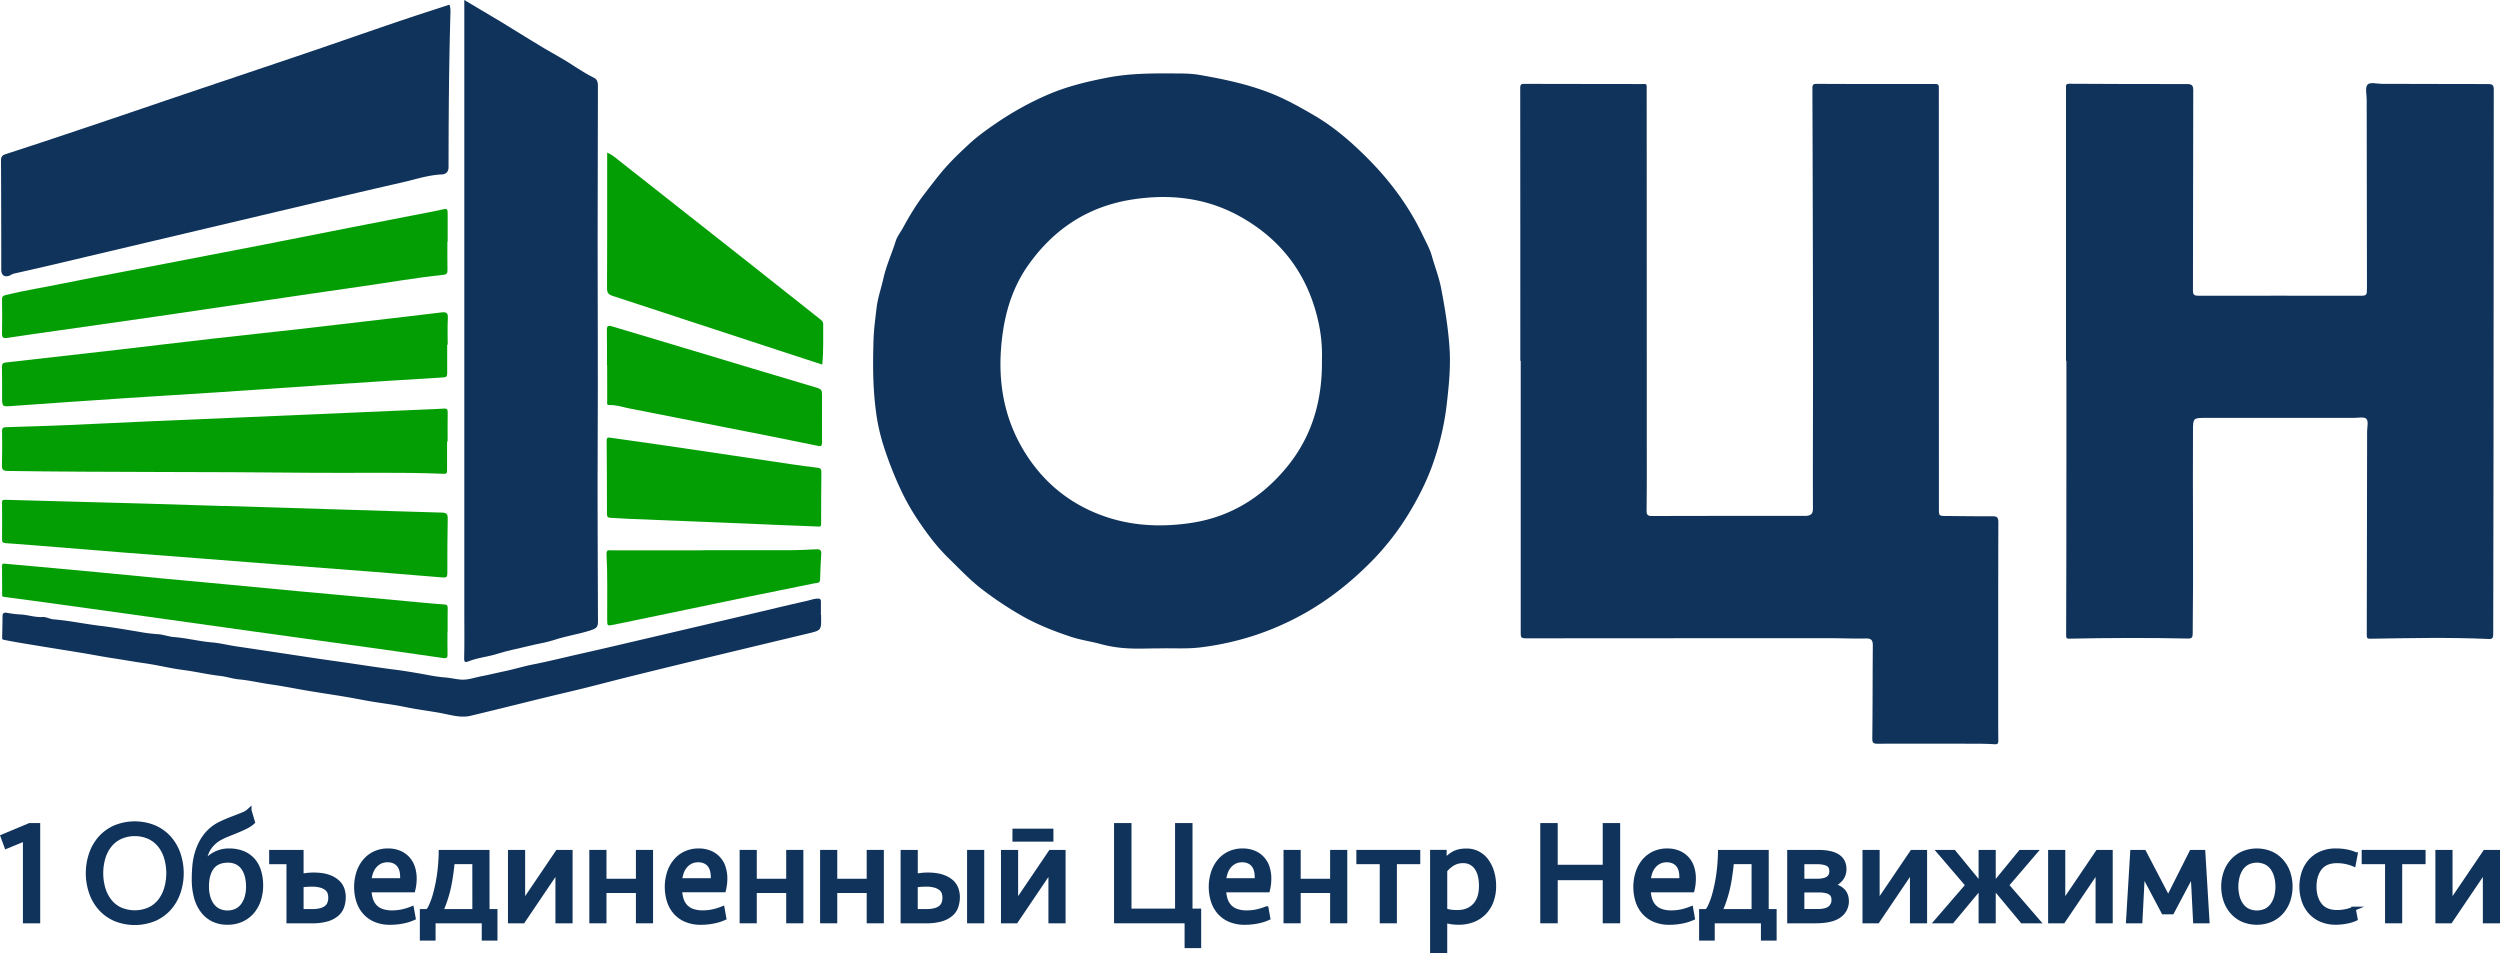 <svg xmlns="http://www.w3.org/2000/svg" viewBox="0 0 2396.09 913.41">
  <defs>
    <style>
      .a, .c {
        fill: #10335c;
      }

      .b {
        fill: #039e03;
      }

      .c {
        stroke: #10335c;
        stroke-miterlimit: 10;
        stroke-width: 4px;
      }
    </style>
  </defs>
  <title>592582</title>
  <g>
    <path class="a" d="M1512.65,367q0-130.74-.09-261.47c0-3.37.91-4.06,4.11-4,36.83.14,73.66.12,110.48.19,7.43,0,6.61-1.12,6.61,6.69q.1,169.74.1,339.47c0,20.83.09,41.66-.2,62.49-.06,4.55,1.32,5.4,5.61,5.38,48.33-.18,96.66-.13,145-.15a23.11,23.11,0,0,0,2.5,0c4-.44,6.34-1.61,6.33-6.78-.16-49.49.14-99,.09-148.47q-.14-127.24-.6-254.48c0-3.54.79-4.34,4.31-4.32q56.73.26,113.47.11c3.19,0,3.44,1.46,3.42,3.94-.06,9,0,18,0,27q0,188,.06,376c0,7.07.07,7.07,7.26,7.12,14.67.11,29.33.36,44,.24,4.41,0,5.73,1.16,5.71,5.8-.19,57.16-.14,114.32-.14,171.48,0,12.5-.05,25,.1,37.49,0,2.67-.42,3.94-3.44,3.76-5.55-.34-11.12-.49-16.68-.5-31.83-.07-63.66-.13-95.49,0-3.91,0-5.23-.61-5.17-5.1.37-29.66.24-59.32.5-89,0-5-1.33-6.89-6.63-6.77-11.49.26-23-.27-34.49-.27q-144.48,0-289,.12c-7.38,0-7.35.05-7.35-6.89V367Z" transform="translate(-55.52 -21.17)"/>
    <path class="a" d="M1167.11,642.59c-11.31,0-22.68.69-33.91-.25a120.36,120.36,0,0,1-22-3.69c-9.5-2.64-19.37-3.94-28.76-7-15.9-5.27-31.42-11.29-46.16-19.49a341,341,0,0,1-37.67-24.76c-12.55-9.32-23.11-20.67-34.22-31.5-10.67-10.4-19.56-22.27-27.87-34.43a224.54,224.54,0,0,1-16.85-29.19,350.29,350.29,0,0,1-17.58-44.71,187.06,187.06,0,0,1-7.22-33.63c-2.84-22.16-2.84-44.54-2.14-66.9.33-10.53,1.79-20.94,3-31.32,1.12-9.22,4.35-18.15,6.36-27.28,2.76-12.55,8.2-24.2,12-36.42,1.3-4.23,4.49-8.17,6.75-12.29,6.23-11.37,12.84-22.54,20.78-32.8,6.54-8.45,12.87-17,20-25.06s14.88-15.38,22.72-22.65,16.68-13.6,25.58-19.71A294.94,294.94,0,0,1,1059.57,112c18.46-8,37.84-12.65,57.48-16.45,21.26-4.12,42.77-4.13,64.31-4,8,0,16.15.08,23.74,1.41,23.05,4,46,8.78,68,17.41,14.69,5.76,28.24,13.39,41.73,21.25,19.64,11.44,36.64,26.28,52.56,42.4,21.18,21.44,38.8,45.4,51.79,72.68,3,6.39,6.73,12.91,8.53,19.35,2.94,10.51,7,20.72,9.08,31.57,3.62,18.87,6.71,37.69,8,56.93s-.77,38-3,56.93a260.08,260.08,0,0,1-10.82,47.93c-5.91,18.65-14.5,36.1-24.56,52.84a251,251,0,0,1-37,47.59c-18.86,19-39.74,35.74-63.25,49a270,270,0,0,1-49.79,21.84,277.21,277.21,0,0,1-50.47,11C1192.94,643.22,1180,642.3,1167.11,642.59Zm155.4-276.44a145.47,145.47,0,0,0-3.3-36c-9.88-45.42-35.41-79.64-76-101.94-32.1-17.65-66.85-21.44-102.82-15.78-42.42,6.68-75.21,28.49-99.69,63.32-14,20-21.24,42.56-24.41,66.6-5.4,40.77.26,79.37,22.81,114.5,16.24,25.29,38.18,44.1,66,55.76,29.12,12.22,59.41,14.39,90.4,10,37.9-5.35,68.43-23.79,92.64-52.88C1312.66,440.3,1323,405.84,1322.51,366.15Z" transform="translate(-55.52 -21.17)"/>
    <path class="a" d="M2035.65,367q0-130.72,0-261.46c0-2.17-.52-4.13,3.06-4.1q56.49.35,113,.29c5,0,5.91,1.71,5.9,6.32-.19,63.83-.13,127.65-.29,191.47,0,4.21,1.22,5.11,5.29,5.1,51.32-.11,102.65,0,154,0,7.41,0,7.48-.05,7.48-8.19q-.11-90-.25-180c0-4.8-1.68-11.09.7-14s9-.91,13.8-.91c34,0,68,.26,102,.21,4.18,0,5.31,1.24,5.3,5.36q-.21,170.72-.23,341.45c0,60.15-.28,120.31-.31,180.47,0,3.35-.58,4.75-4.28,4.59-38-1.72-75.94-.82-113.91-.25-2.63,0-3-1-3-3.2q.23-97.74.34-195.47c0-4.13,1.44-9.71-.65-12s-7.72-1-11.81-1q-71-.06-142,0c-12.32,0-12.37.08-12.44,12.37-.35,64.77.54,129.53-.27,194.29-.05,4-.88,4.91-4.94,4.82-37.65-.82-75.31-.62-113,.12-2.21,0-3.38.22-3.37-2.9q.29-83.24.25-166.47,0-48.49,0-97Z" transform="translate(-55.52 -21.17)"/>
    <path class="a" d="M500.5,21.17c12,7.14,23.41,13.82,34.71,20.64,18.94,11.45,37.53,23.53,56.86,34.28,11.12,6.18,21.17,14.06,32.65,19.57,3.3,1.58,3.88,4.45,3.87,7.89q-.23,75-.28,150c0,62.83.41,125.66.07,188.49-.31,58.33.08,116.66.26,175,0,4.63-1.17,6.24-6,7.89-11.48,4-23.52,5.44-35,9.31-8.15,2.74-16.95,3.95-25.4,6.08-9.81,2.48-19.84,4.24-29.45,7.34-9.28,3-19.11,3.68-28.18,7.36-3.09,1.26-4.35,1-4.23-3.22.4-14.16.15-28.33.15-42.5l0-583.49Z" transform="translate(-55.52 -21.17)"/>
    <path class="a" d="M486.35,25.63c1.24,3.81.92,7.35.82,10.8-1.39,48.3-1.68,96.61-1.75,144.92,0,4.92-2.86,6.84-6.38,7-12.93.53-25.08,4.7-37.48,7.52-45.2,10.29-90.28,21.08-135.4,31.73Q202.95,252,99.73,276.38c-10.54,2.49-21.13,4.78-31.68,7.23A15.39,15.39,0,0,0,65.48,285c-5.31,2.42-8.74.32-8.75-5.3,0-34.82-.07-69.64-.24-104.46,0-3.63.79-5.15,4.67-6.41,30.77-9.94,61.42-20.26,92.06-30.57,26.39-8.88,52.72-17.93,79.1-26.84,40.44-13.66,80.92-27.2,121.33-40.92,27-9.18,54-18.67,81-27.84C451.79,36.79,469.07,31.29,486.35,25.63Z" transform="translate(-55.52 -21.17)"/>
    <path class="a" d="M842.5,610.59c0,.5,0,1,0,1.5.18,13.19.18,13.19-12.4,16.21l-50.8,12.16q-31.44,7.56-62.88,15.13-28.53,6.92-57,13.95c-19.43,4.83-38.77,10.08-58.27,14.64-31.64,7.41-63.09,15.54-94.7,23.05-9.54,2.27-19.5-1-29.18-2.76-8.12-1.5-16.32-2.56-24.47-4-6.06-1-12.07-2.38-18.13-3.4-7.8-1.3-15.65-2.31-23.45-3.62-8.24-1.39-16.42-3.08-24.65-4.46-11.64-1.95-23.33-3.66-35-5.61-12.39-2.07-24.71-4.61-37.15-6.35-9.93-1.4-19.69-3.8-29.73-4.7-6-.54-11.94-2.64-18.06-3.33-11.9-1.33-23.55-4.17-35.44-5.69-12.47-1.6-24.74-4.76-37.2-6.49-9.81-1.35-19.54-3.19-29.32-4.65-10-1.49-20-3.46-30.07-5.13-14-2.32-28.05-4.53-42.05-6.84-11.12-1.84-22.31-3.55-33.38-5.83-1.87-.39-1.56-1.32-1.55-2.37.09-6.67.3-13.33.32-20,0-2.77,1-4,3.87-3.53a103.89,103.89,0,0,0,12.74,1.61c7.26.18,14.19,2.94,21.48,2.44,3.88-.27,7.14,2,11,2.27,14.7,1.19,29.16,4.32,43.83,6.1,12.55,1.52,25.15,3.67,37.69,5.78A155.68,155.68,0,0,0,206.88,629c4.91.24,10.11,2.35,15.32,2.75,12.27.92,24.18,4.11,36.49,5.12,7.88.66,15.83,2.71,23.79,3.88,12.88,1.88,25.74,3.86,38.61,5.78,18.89,2.82,37.76,5.78,56.68,8.41,18.61,2.58,37.15,5.62,55.81,8,10.49,1.33,21.08,3.17,31.57,5.08a148.15,148.15,0,0,0,16.58,2.41c4.93.33,9.69,1.5,14.55,2,7.28.82,14-1.88,21-3.2,7.3-1.38,14.54-3.21,21.81-4.72,9.15-1.89,18.19-4.73,27.29-6.51,15.66-3.08,31.1-7,46.65-10.48,23.11-5.19,46.15-10.66,69.22-16.06q44.55-10.41,89.09-20.9c19.12-4.5,38.21-9.18,57.38-13.45,3.46-.77,6.81-2.12,10.52-2.23,2.78-.08,3.08,1.09,3.09,3.14v12.5Z" transform="translate(-55.52 -21.17)"/>
    <path class="b" d="M484,444.38c0,9.32-.05,18.65,0,28,0,2.39-.77,3-3.22,2.9-43.14-1.79-86.31-.52-129.46-1-96.14-1.07-192.3-.33-288.45-1.74-4.44-.06-5.62-1.25-5.48-5.59.33-10.82.22-21.66.11-32.49,0-2.75.7-3.77,3.6-3.86,20.15-.59,40.3-1.24,60.44-2.08,26-1.09,51.91-2.42,77.87-3.57,26.79-1.19,53.59-2.27,80.38-3.42q52.68-2.25,105.35-4.53l80.38-3.48c5.16-.22,10.33-.32,15.47-.75,3-.24,3.65.86,3.61,3.64-.15,9.33-.06,18.66-.06,28Z" transform="translate(-55.52 -21.17)"/>
    <path class="b" d="M484.32,252.71c0,9.16-.11,18.33.07,27.49.05,2.95-.89,4.05-3.85,4.36-26.79,2.82-53.32,7.52-80,11.32-31.11,4.43-62.19,9.06-93.27,13.63-33.4,4.91-66.78,9.91-100.18,14.76-31.09,4.52-62.21,8.89-93.32,13.33-17.11,2.45-34.23,4.82-51.32,7.43-4,.61-5.11-.5-5-4.53.25-10.66.17-21.32,0-32,0-2.78.64-3.88,3.54-4.58,18.25-4.45,36.8-7.34,55.18-11.12,20-4.11,40.06-7.83,60.1-11.69q64.06-12.36,128.14-24.71c29.49-5.73,58.95-11.66,88.44-17.44q39.58-7.75,79.18-15.41c2-.38,3.91-.79,5.84-1.25,6.73-1.58,6.73-1.59,6.72,5.4v25Z" transform="translate(-55.52 -21.17)"/>
    <path class="b" d="M484.12,351.53c0,9.16,0,18.33,0,27.49,0,2.57-.56,3.69-3.57,3.87q-53.85,3.25-107.69,6.86c-36.39,2.42-72.77,5-109.16,7.45-28.74,1.91-57.51,3.54-86.26,5.46q-55.08,3.66-110.14,7.61c-9.74.7-9.74,1-9.78-8.77,0-9.5.08-19-.13-28.5-.06-2.92.71-4.09,3.71-4.42q53.55-6,107.09-12.15c30.24-3.5,60.45-7.18,90.7-10.63,28.1-3.21,56.22-6.17,84.33-9.34,21.15-2.38,42.29-4.91,63.43-7.38,24-2.8,47.93-5.54,71.87-8.47,4.48-.54,6.52.2,6.23,5.44-.47,8.47-.13,17-.13,25.48Z" transform="translate(-55.52 -21.17)"/>
    <path class="b" d="M270.19,506.07l110.86,3.4c32.79,1,65.58,2.11,98.37,3,4.3.11,5.27,1.81,5.21,5.71-.28,17.49-.44,35-.36,52.47,0,3.45-.95,4.24-4.18,4q-33.34-2.83-66.7-5.43c-28.55-2.23-57.1-4.36-85.65-6.57q-41.08-3.18-82.16-6.41c-24.23-1.88-48.47-3.68-72.71-5.59-26.88-2.13-53.76-4.36-80.64-6.52-10.45-.84-20.91-1.7-31.37-2.38-2.54-.16-3.41-1-3.39-3.56.12-11.66.09-23.32,0-35,0-2.2.23-3.09,3-3,43.28,1.27,86.57,2.33,129.85,3.53,26.64.73,53.27,1.62,79.91,2.44Z" transform="translate(-55.52 -21.17)"/>
    <path class="b" d="M637.46,167.43c5.14,2.17,9.33,6,13.7,9.45q60.54,47.54,120.92,95.23,34.5,27.22,68.93,54.56c1.68,1.33,3.51,2.56,3.49,5.13-.11,12.81.41,25.63-.89,38.81-13.54-4.42-26.78-8.72-40-13.06q-80.42-26.42-160.86-52.76c-4-1.29-5.45-3-5.43-7.25.2-33.33.12-66.66.13-100Z" transform="translate(-55.52 -21.17)"/>
    <path class="b" d="M484.4,626.53c0,7.16-.11,14.33.05,21.49.06,3.08-.3,4.41-4.09,3.86-30.12-4.41-60.28-8.6-90.43-12.81q-45.46-6.35-90.94-12.6-40.29-5.61-80.55-11.3-45.46-6.36-90.93-12.69c-22.74-3.15-45.48-6.29-68.24-9.25-1.88-.24-1.68-1-1.69-2.11,0-9.16,0-18.33-.13-27.49,0-2.9,1.85-2.24,3.34-2.12,8.78.74,17.56,1.56,26.35,2.36,20.37,1.87,40.75,3.71,61.11,5.64,22,2.08,44,4.28,66.07,6.37,20,1.9,40.08,3.7,60.12,5.58,22.69,2.14,45.37,4.34,68.06,6.46,20.37,1.9,40.76,3.7,61.13,5.57q29.58,2.71,59.14,5.49c6.13.56,12.26,1.17,18.41,1.51,2.54.14,3.48.94,3.43,3.55-.14,7.49-.05,15-.05,22.49Z" transform="translate(-55.52 -21.17)"/>
    <path class="b" d="M793.49,523.94q-67.4-2.73-134.8-5.48c-6-.24-12-.77-18-1-2.48-.1-3.43-.93-3.43-3.59q0-35.24-.31-70.46c0-3.31,1.8-3,3.82-2.7q25.41,3.58,50.81,7.25,32.29,4.71,64.56,9.54c19.06,2.83,38.11,5.71,57.17,8.51,8.55,1.25,17.11,2.48,25.69,3.43,2.75.31,3.78,1.28,3.76,4-.14,16.66-.27,33.32-.24,50,0,3.17-1.9,2.41-3.63,2.35L793.49,524Z" transform="translate(-55.52 -21.17)"/>
    <path class="b" d="M637.25,371.1c0-11.16.18-22.33-.09-33.48-.1-4.22,1.32-4.75,4.9-3.67,24.1,7.27,48.23,14.42,72.33,21.66C756,368.1,797.49,380.68,839.09,393c3.28,1,4.3,2.63,4.3,5.54,0,15.66-.12,31.31,0,47,0,4.52-2.91,3.16-5.11,2.72-14.67-2.91-29.3-6-44-8.92q-67.68-13.41-135.38-26.68c-6.48-1.26-12.8-3.51-19.57-3.29-2.7.08-1.83-2.39-1.84-3.78-.1-11.49-.06-23-.06-34.48Z" transform="translate(-55.52 -21.17)"/>
    <path class="b" d="M729.56,548.52c27.16,0,54.32.07,81.48,0,9,0,18-.48,27-.91,3.41-.16,4.83.92,4.6,4.51q-.8,12.21-1.11,24.45c-.11,4-3.35,3.23-5.42,3.66-21.13,4.4-42.31,8.54-63.45,12.9Q708,606.45,643.39,620c-5.85,1.21-5.88,1.16-5.91-4.91-.11-21,.46-42-.64-63-.22-4.28,2.34-3.49,4.74-3.49h88Z" transform="translate(-55.52 -21.17)"/>
  </g>
  <g>
    <polygon class="c" points="2.54 801.64 6.13 811.46 23.96 804.13 23.96 882.93 36.54 882.93 36.54 790.86 28.39 790.86 2.54 801.64"/>
    <path class="c" d="M218,824.61a41.22,41.22,0,0,0-14.11-10.36,49.64,49.64,0,0,0-38.43,0,41.28,41.28,0,0,0-14.1,10.36,44.94,44.94,0,0,0-8.64,15.21,57.56,57.56,0,0,0,0,36.5,44.89,44.89,0,0,0,8.64,15.2,41.17,41.17,0,0,0,14.1,10.37,49.64,49.64,0,0,0,38.43,0A41.12,41.12,0,0,0,218,891.52a45.22,45.22,0,0,0,8.64-15.2,57.56,57.56,0,0,0,0-36.5A45.27,45.27,0,0,0,218,824.61Zm-3.18,48.1a36.32,36.32,0,0,1-6.09,12,27.82,27.82,0,0,1-10.09,8,34.94,34.94,0,0,1-27.92,0,27.82,27.82,0,0,1-10.09-8,36.32,36.32,0,0,1-6.09-12,52.81,52.81,0,0,1,0-29.28,35.58,35.58,0,0,1,6.09-11.93,28.79,28.79,0,0,1,10.09-8,34.19,34.19,0,0,1,27.92,0,28.79,28.79,0,0,1,10.09,8,35.58,35.58,0,0,1,6.09,11.93,52.81,52.81,0,0,1,0,29.28Z" transform="translate(-55.52 -21.17)"/>
    <path class="c" d="M298.25,845.77a25.84,25.84,0,0,0-9.6-6.92,35.13,35.13,0,0,0-13.83-2.48,28.26,28.26,0,0,0-13.62,3.38,23.08,23.08,0,0,0-9.33,8.64h-.69q1.24-9.54,5.19-14.93a29.08,29.08,0,0,1,8.64-8.15,64.87,64.87,0,0,1,8.84-4.29q4.56-1.78,8.92-3.6t8.3-3.73a29.44,29.44,0,0,0,6.84-4.56l-3.32-11.33a18.71,18.71,0,0,1-6.43,3.94q-4.5,1.86-10,3.94t-11,4.7a40,40,0,0,0-9.68,6.36,42.37,42.37,0,0,0-8.36,10.36,55.74,55.74,0,0,0-4.91,11.62,63,63,0,0,0-2.35,12.51c-.37,4.28-.55,8.55-.55,12.78a63.88,63.88,0,0,0,2.14,17.21,37.86,37.86,0,0,0,6.29,13.07,28.19,28.19,0,0,0,10.09,8.29,30.73,30.73,0,0,0,13.69,2.91,32.14,32.14,0,0,0,13.61-2.77,29.29,29.29,0,0,0,10.16-7.6,33.18,33.18,0,0,0,6.29-11.34,44.24,44.24,0,0,0,2.15-14,46.14,46.14,0,0,0-1.87-13.48A28.69,28.69,0,0,0,298.25,845.77Zm-6.15,34.9a24.86,24.86,0,0,1-3.66,7.88,17.07,17.07,0,0,1-6.15,5.32,20.52,20.52,0,0,1-17.42,0,17,17,0,0,1-6.15-5.32,24.66,24.66,0,0,1-3.67-7.88,36.33,36.33,0,0,1-1.24-9.74q0-11.76,4.91-18.32T273.85,846a18.9,18.9,0,0,1,8.92,1.94,16.73,16.73,0,0,1,6,5.32,23.54,23.54,0,0,1,3.46,8,40.84,40.84,0,0,1,1.11,9.68A36.32,36.32,0,0,1,292.1,880.67Z" transform="translate(-55.52 -21.17)"/>
    <path class="c" d="M379.33,866.71a24.42,24.42,0,0,0-8.85-5.18q-5.67-2.09-14.65-2.08a47.66,47.66,0,0,0-6.5.42c-2,.27-3.64.5-4.84.69V837.75h-29v9.67h16.59V904.1h22.67a49.55,49.55,0,0,0,14.38-1.79,25.24,25.24,0,0,0,9.33-4.91,17,17,0,0,0,5-7.39,28.68,28.68,0,0,0,1.45-9.27,24.31,24.31,0,0,0-1.17-7.12A16.48,16.48,0,0,0,379.33,866.71Zm-7.88,19.56a9.31,9.31,0,0,1-2.56,4.15,13.34,13.34,0,0,1-5.25,2.9,28.79,28.79,0,0,1-8.78,1.11H344.49V869.68c1.29-.18,2.77-.34,4.43-.48s3.55-.21,5.67-.21a28.77,28.77,0,0,1,8.77,1.11,15.74,15.74,0,0,1,5.4,2.83,8.54,8.54,0,0,1,2.69,4,15.94,15.94,0,0,1,.69,4.63A16.61,16.61,0,0,1,371.45,886.27Z" transform="translate(-55.52 -21.17)"/>
    <path class="c" d="M452.88,863.19a34.43,34.43,0,0,0-1.59-10.58,23.32,23.32,0,0,0-4.84-8.5,23,23,0,0,0-8-5.67,27.77,27.77,0,0,0-11.13-2.07,29.21,29.21,0,0,0-12.72,2.69,27.84,27.84,0,0,0-9.61,7.47,33.78,33.78,0,0,0-6,11.12,45.67,45.67,0,0,0-.07,27,30.66,30.66,0,0,0,6,10.85,27.92,27.92,0,0,0,10.16,7.33,35.67,35.67,0,0,0,14.44,2.7,61.83,61.83,0,0,0,12.1-1.18,45.2,45.2,0,0,0,10.3-3.25l-1.66-9.26a56.18,56.18,0,0,1-8.78,2.77,45.33,45.33,0,0,1-10.16,1.1,28.29,28.29,0,0,1-9.89-1.52,16.51,16.51,0,0,1-6.63-4.35,18.13,18.13,0,0,1-3.8-6.71,31.23,31.23,0,0,1-1.38-8.71h41.88A46,46,0,0,0,452.88,863.19Zm-12,1.65H409.61a28,28,0,0,1,1.52-7.39,19.61,19.61,0,0,1,3.45-6.15,16.37,16.37,0,0,1,5.25-4.15,15.65,15.65,0,0,1,7.06-1.52,15.11,15.11,0,0,1,7.05,1.52,11.73,11.73,0,0,1,4.56,4.15,16.14,16.14,0,0,1,2.21,6.15A28.38,28.38,0,0,1,440.85,864.84Z" transform="translate(-55.52 -21.17)"/>
    <path class="c" d="M522.69,837.75H478a176.73,176.73,0,0,1-1.79,22.67,150.56,150.56,0,0,1-3.53,17.14,73.4,73.4,0,0,1-4,11.41,22,22,0,0,1-3.25,5.46h-5.53v26.26H471V904.1h48.25v16.59h11.06V894.43h-7.6Zm-12.45,56.68H478q3-5.4,6.22-16.66t5.12-30.35h20.87Z" transform="translate(-55.52 -21.17)"/>
    <polygon class="c" points="501.31 865.38 501.31 816.58 488.86 816.58 488.86 882.93 501.31 882.93 534.34 834 534.34 882.93 546.79 882.93 546.79 816.58 534.34 816.58 501.31 865.38"/>
    <polygon class="c" points="611.48 844.23 579.27 844.23 579.27 816.58 566.83 816.58 566.83 882.93 579.27 882.93 579.27 853.9 611.48 853.9 611.48 882.93 623.92 882.93 623.92 816.58 611.48 816.58 611.48 844.23"/>
    <path class="c" d="M750.64,863.19a34.14,34.14,0,0,0-1.59-10.58,22.59,22.59,0,0,0-12.85-14.17,27.8,27.8,0,0,0-11.13-2.07,29.21,29.21,0,0,0-12.72,2.69,27.84,27.84,0,0,0-9.61,7.47,33.6,33.6,0,0,0-6,11.12,45.67,45.67,0,0,0-.07,27,30.64,30.64,0,0,0,6,10.85,28,28,0,0,0,10.16,7.33,35.72,35.72,0,0,0,14.45,2.7,61.66,61.66,0,0,0,12.09-1.18,45,45,0,0,0,10.3-3.25L748,891.8a56.18,56.18,0,0,1-8.78,2.77,45.33,45.33,0,0,1-10.16,1.1,28.29,28.29,0,0,1-9.89-1.52,16.51,16.51,0,0,1-6.63-4.35,18,18,0,0,1-3.8-6.71,31.22,31.22,0,0,1-1.39-8.71h41.89A46,46,0,0,0,750.64,863.19Zm-12,1.65H707.37a28.39,28.39,0,0,1,1.52-7.39,19.44,19.44,0,0,1,3.46-6.15,16.26,16.26,0,0,1,5.25-4.15,15.63,15.63,0,0,1,7-1.52,15.05,15.05,0,0,1,7.05,1.52,11.69,11.69,0,0,1,4.57,4.15,16.14,16.14,0,0,1,2.21,6.15A28.83,28.83,0,0,1,738.62,864.84Z" transform="translate(-55.52 -21.17)"/>
    <polygon class="c" points="755.53 844.23 723.32 844.23 723.32 816.58 710.88 816.58 710.88 882.93 723.32 882.93 723.32 853.9 755.53 853.9 755.53 882.93 767.97 882.93 767.97 816.58 755.53 816.58 755.53 844.23"/>
    <polygon class="c" points="832.67 844.23 800.46 844.23 800.46 816.58 788.01 816.58 788.01 882.93 800.46 882.93 800.46 853.9 832.67 853.9 832.67 882.93 845.11 882.93 845.11 816.58 832.67 816.58 832.67 844.23"/>
    <path class="c" d="M968,866.71a24.42,24.42,0,0,0-8.85-5.18q-5.67-2.09-14.65-2.08a47.45,47.45,0,0,0-6.5.42c-2,.27-3.64.5-4.84.69V837.75H920.68V904.1h22.67a49.6,49.6,0,0,0,14.38-1.79,25.24,25.24,0,0,0,9.33-4.91,17,17,0,0,0,5-7.39,29,29,0,0,0,1.45-9.27,24.35,24.35,0,0,0-1.18-7.12A16.36,16.36,0,0,0,968,866.71Zm-7.88,19.56a9.39,9.39,0,0,1-2.56,4.15,13.41,13.41,0,0,1-5.25,2.9,28.84,28.84,0,0,1-8.78,1.11H933.12V869.68c1.29-.18,2.77-.34,4.43-.48s3.54-.21,5.66-.21A28.79,28.79,0,0,1,952,870.1a15.68,15.68,0,0,1,5.39,2.83,8.49,8.49,0,0,1,2.7,4,15.94,15.94,0,0,1,.69,4.63A16.61,16.61,0,0,1,960.08,886.27Z" transform="translate(-55.52 -21.17)"/>
    <rect class="c" x="928.88" y="816.58" width="12.44" height="66.36"/>
    <rect class="c" x="972.37" y="796.22" width="35.27" height="8.43"/>
    <polygon class="c" points="973.81 865.38 973.81 816.58 961.37 816.58 961.37 882.93 973.81 882.93 1006.85 834 1006.85 882.93 1019.29 882.93 1019.29 816.58 1006.85 816.58 973.81 865.38"/>
    <polygon class="c" points="1140.94 790.86 1128.23 790.86 1128.23 872.84 1082.47 872.84 1082.47 790.86 1069.75 790.86 1069.75 882.93 1137.35 882.93 1137.35 906.71 1149.24 906.71 1149.24 872.84 1140.94 872.84 1140.94 790.86"/>
    <path class="c" d="M1272,863.19a34.14,34.14,0,0,0-1.59-10.58,22.59,22.59,0,0,0-12.85-14.17,27.84,27.84,0,0,0-11.13-2.07,29.15,29.15,0,0,0-12.72,2.69,27.84,27.84,0,0,0-9.61,7.47,33.8,33.8,0,0,0-6,11.12,45.56,45.56,0,0,0-.06,27,30.64,30.64,0,0,0,6,10.85,28,28,0,0,0,10.16,7.33,35.72,35.72,0,0,0,14.45,2.7,62,62,0,0,0,12.1-1.18,45.11,45.11,0,0,0,10.29-3.25l-1.66-9.26a55.85,55.85,0,0,1-8.78,2.77,45.21,45.21,0,0,1-10.16,1.1,28.23,28.23,0,0,1-9.88-1.52,16.61,16.61,0,0,1-6.64-4.35,18.27,18.27,0,0,1-3.8-6.71,31.23,31.23,0,0,1-1.38-8.71h41.89A46.52,46.52,0,0,0,1272,863.19Zm-12,1.65h-31.25a28,28,0,0,1,1.52-7.39,19.44,19.44,0,0,1,3.46-6.15,16.26,16.26,0,0,1,5.25-4.15,15.6,15.6,0,0,1,7-1.52,15.08,15.08,0,0,1,7,1.52,11.66,11.66,0,0,1,4.56,4.15,15.82,15.82,0,0,1,2.21,6.15A28.37,28.37,0,0,1,1259.93,864.84Z" transform="translate(-55.52 -21.17)"/>
    <polygon class="c" points="1276.84 844.23 1244.63 844.23 1244.63 816.58 1232.18 816.58 1232.18 882.93 1244.63 882.93 1244.63 853.9 1276.84 853.9 1276.84 882.93 1289.28 882.93 1289.28 816.58 1276.84 816.58 1276.84 844.23"/>
    <polygon class="c" points="1301.99 826.25 1324.39 826.25 1324.39 882.93 1336.83 882.93 1336.83 826.25 1359.23 826.25 1359.23 816.58 1301.99 816.58 1301.99 826.25"/>
    <path class="c" d="M1480.14,845.9a24.3,24.3,0,0,0-8.3-7,23.34,23.34,0,0,0-10.78-2.48q-7.87,0-12.86,3a28.71,28.71,0,0,0-8.15,7.32v-9h-11.89v94.83h12.44V903.66a48.19,48.19,0,0,0,6,1.34,47.09,47.09,0,0,0,7.12.49,37.32,37.32,0,0,0,13.35-2.35,30.76,30.76,0,0,0,10.71-6.85,31.16,31.16,0,0,0,7.12-11.06,40.76,40.76,0,0,0,2.56-14.86,45.86,45.86,0,0,0-1.94-13.68A35,35,0,0,0,1480.14,845.9Zm-11.27,43q-6.15,6.48-16.52,6.48A46.53,46.53,0,0,1,1446,895a21.44,21.44,0,0,1-5.39-1.38V855.42a29.28,29.28,0,0,1,6.91-6.14,18.44,18.44,0,0,1,10.37-2.82,14.92,14.92,0,0,1,12.93,6.75,22.89,22.89,0,0,1,3.18,7.58,41.66,41.66,0,0,1,1,9.52Q1475,882.43,1468.87,888.92Z" transform="translate(-55.52 -21.17)"/>
    <polygon class="c" points="1538.11 830.82 1490.97 830.82 1490.97 790.86 1478.25 790.86 1478.25 882.93 1490.97 882.93 1490.97 841.6 1538.11 841.6 1538.11 882.93 1550.83 882.93 1550.83 790.86 1538.11 790.86 1538.11 830.82"/>
    <path class="c" d="M1678.92,863.19a33.84,33.84,0,0,0-1.59-10.58,22.52,22.52,0,0,0-12.85-14.17,27.77,27.77,0,0,0-11.13-2.07,29.21,29.21,0,0,0-12.72,2.69,27.71,27.71,0,0,0-9.6,7.47,33.62,33.62,0,0,0-6,11.12,45.67,45.67,0,0,0-.07,27,30.8,30.8,0,0,0,6,10.85,28.18,28.18,0,0,0,10.16,7.33,35.76,35.76,0,0,0,14.45,2.7,61.83,61.83,0,0,0,12.1-1.18,45,45,0,0,0,10.3-3.25l-1.66-9.26a55.85,55.85,0,0,1-8.78,2.77,45.33,45.33,0,0,1-10.16,1.1,28.19,28.19,0,0,1-9.88-1.52,16.55,16.55,0,0,1-6.64-4.35,18.13,18.13,0,0,1-3.8-6.71,31.23,31.23,0,0,1-1.38-8.71h41.88A46,46,0,0,0,1678.92,863.19Zm-12,1.65h-31.24a28,28,0,0,1,1.52-7.39,19.61,19.61,0,0,1,3.45-6.15,16.41,16.41,0,0,1,5.26-4.15,15.56,15.56,0,0,1,7-1.52,15.12,15.12,0,0,1,7.06,1.52,11.73,11.73,0,0,1,4.56,4.15,16,16,0,0,1,2.21,6.15A28.38,28.38,0,0,1,1666.9,864.84Z" transform="translate(-55.52 -21.17)"/>
    <path class="c" d="M1748.74,837.75h-44.66a176.73,176.73,0,0,1-1.79,22.67,148.42,148.42,0,0,1-3.53,17.14,73.4,73.4,0,0,1-4,11.41,22.29,22.29,0,0,1-3.25,5.46H1686v26.26h11V904.1h48.25v16.59h11.06V894.43h-7.6Zm-12.45,56.68h-32.21q3-5.4,6.22-16.66t5.12-30.35h20.87Z" transform="translate(-55.52 -21.17)"/>
    <path class="c" d="M1822.56,875.56a15.77,15.77,0,0,0-4.5-3.6,23.91,23.91,0,0,0-7.12-2.42,17.2,17.2,0,0,0,9.16-5.94,15.15,15.15,0,0,0,3.15-9.4q0-16.46-25.23-16.45h-27.58V904.1h25q15.9,0,23-5.32a16.69,16.69,0,0,0,7.12-14,17.47,17.47,0,0,0-.69-4.84A12.4,12.4,0,0,0,1822.56,875.56Zm-39.68-28.14h13.69c4.42,0,7.9.61,10.43,1.8s3.8,3.55,3.8,7a10.41,10.41,0,0,1-.55,3.32,6.71,6.71,0,0,1-2.07,3,10.81,10.81,0,0,1-4.22,2.07,25.53,25.53,0,0,1-6.84.77h-14.24Zm26.54,44q-3.45,3-12.16,3h-14.38V874.52h15.49a31.36,31.36,0,0,1,7.6.76,11,11,0,0,1,4.42,2.08,6.13,6.13,0,0,1,2,3,12.68,12.68,0,0,1,.49,3.52A9.6,9.6,0,0,1,1809.42,891.39Z" transform="translate(-55.52 -21.17)"/>
    <polygon class="c" points="1799.52 865.38 1799.52 816.58 1787.08 816.58 1787.08 882.93 1799.52 882.93 1832.56 834 1832.56 882.93 1845 882.93 1845 816.58 1832.56 816.58 1799.52 865.38"/>
    <polygon class="c" points="1950.61 816.58 1936.51 816.58 1910.8 847.96 1910.8 816.58 1898.36 816.58 1898.36 847.96 1872.64 816.58 1858.55 816.58 1885.78 848.37 1855.92 882.93 1870.98 882.93 1898.36 850.03 1898.36 882.93 1910.8 882.93 1910.8 850.03 1938.17 882.93 1953.24 882.93 1923.38 848.37 1950.61 816.58"/>
    <polygon class="c" points="1977.43 865.38 1977.43 816.58 1964.99 816.58 1964.99 882.93 1977.43 882.93 2010.47 834 2010.47 882.93 2022.91 882.93 2022.91 816.58 2010.47 816.58 1977.43 865.38"/>
    <polygon class="c" points="2100.33 816.58 2078.07 860.82 2054.99 816.58 2043.65 816.58 2039.64 882.93 2051.39 882.93 2053.74 837.03 2073.51 874.36 2081.8 874.36 2101.57 837.03 2103.92 882.93 2115.67 882.93 2111.66 816.58 2100.33 816.58"/>
    <path class="c" d="M2242.39,846.66a29.61,29.61,0,0,0-10.16-7.53,35.13,35.13,0,0,0-27.3,0,29.73,29.73,0,0,0-10.09,7.53,32.73,32.73,0,0,0-6.29,11,42.06,42.06,0,0,0,0,26.55,32.63,32.63,0,0,0,6.29,11,29.73,29.73,0,0,0,10.09,7.53,35,35,0,0,0,27.3,0,29.61,29.61,0,0,0,10.16-7.53,32.8,32.8,0,0,0,6.29-11,42.24,42.24,0,0,0,0-26.55A32.9,32.9,0,0,0,2242.39,846.66Zm-5.25,34a24.66,24.66,0,0,1-3.67,7.88,17,17,0,0,1-6.15,5.32,20.5,20.5,0,0,1-17.41,0,17,17,0,0,1-6.16-5.32,24.86,24.86,0,0,1-3.66-7.88,38.34,38.34,0,0,1,0-19.42,24.84,24.84,0,0,1,3.66-8,17.11,17.11,0,0,1,6.16-5.32,20.5,20.5,0,0,1,17.41,0,17.08,17.08,0,0,1,6.15,5.32,24.65,24.65,0,0,1,3.67,8,38.64,38.64,0,0,1,0,19.42Z" transform="translate(-55.52 -21.17)"/>
    <path class="c" d="M2295.61,846.46a41.47,41.47,0,0,1,15.76,3.18l1.8-9.63a34.77,34.77,0,0,0-8.3-2.66,52.37,52.37,0,0,0-10.36-1,35.55,35.55,0,0,0-14.52,2.76,29.32,29.32,0,0,0-10.37,7.53,31.92,31.92,0,0,0-6.22,11.06,43.15,43.15,0,0,0,0,26.41,31.92,31.92,0,0,0,6.22,11.06,29.32,29.32,0,0,0,10.37,7.53,35.39,35.39,0,0,0,14.52,2.77,54.63,54.63,0,0,0,9.95-1,35,35,0,0,0,8.71-2.67l-1.8-9.63a40.31,40.31,0,0,1-7.67,2.36,40.77,40.77,0,0,1-8.09.83q-11.19,0-16.52-6.81t-5.32-17.66q0-10.86,5.32-17.67T2295.61,846.46Z" transform="translate(-55.52 -21.17)"/>
    <polygon class="c" points="2265.53 826.25 2287.92 826.25 2287.92 882.93 2300.36 882.93 2300.36 826.25 2322.76 826.25 2322.76 816.58 2265.53 816.58 2265.53 826.25"/>
    <polygon class="c" points="2381.65 816.58 2348.61 865.38 2348.61 816.58 2336.16 816.58 2336.16 882.93 2348.61 882.93 2381.65 834 2381.65 882.93 2394.09 882.93 2394.09 816.58 2381.65 816.58"/>
  </g>
</svg>
